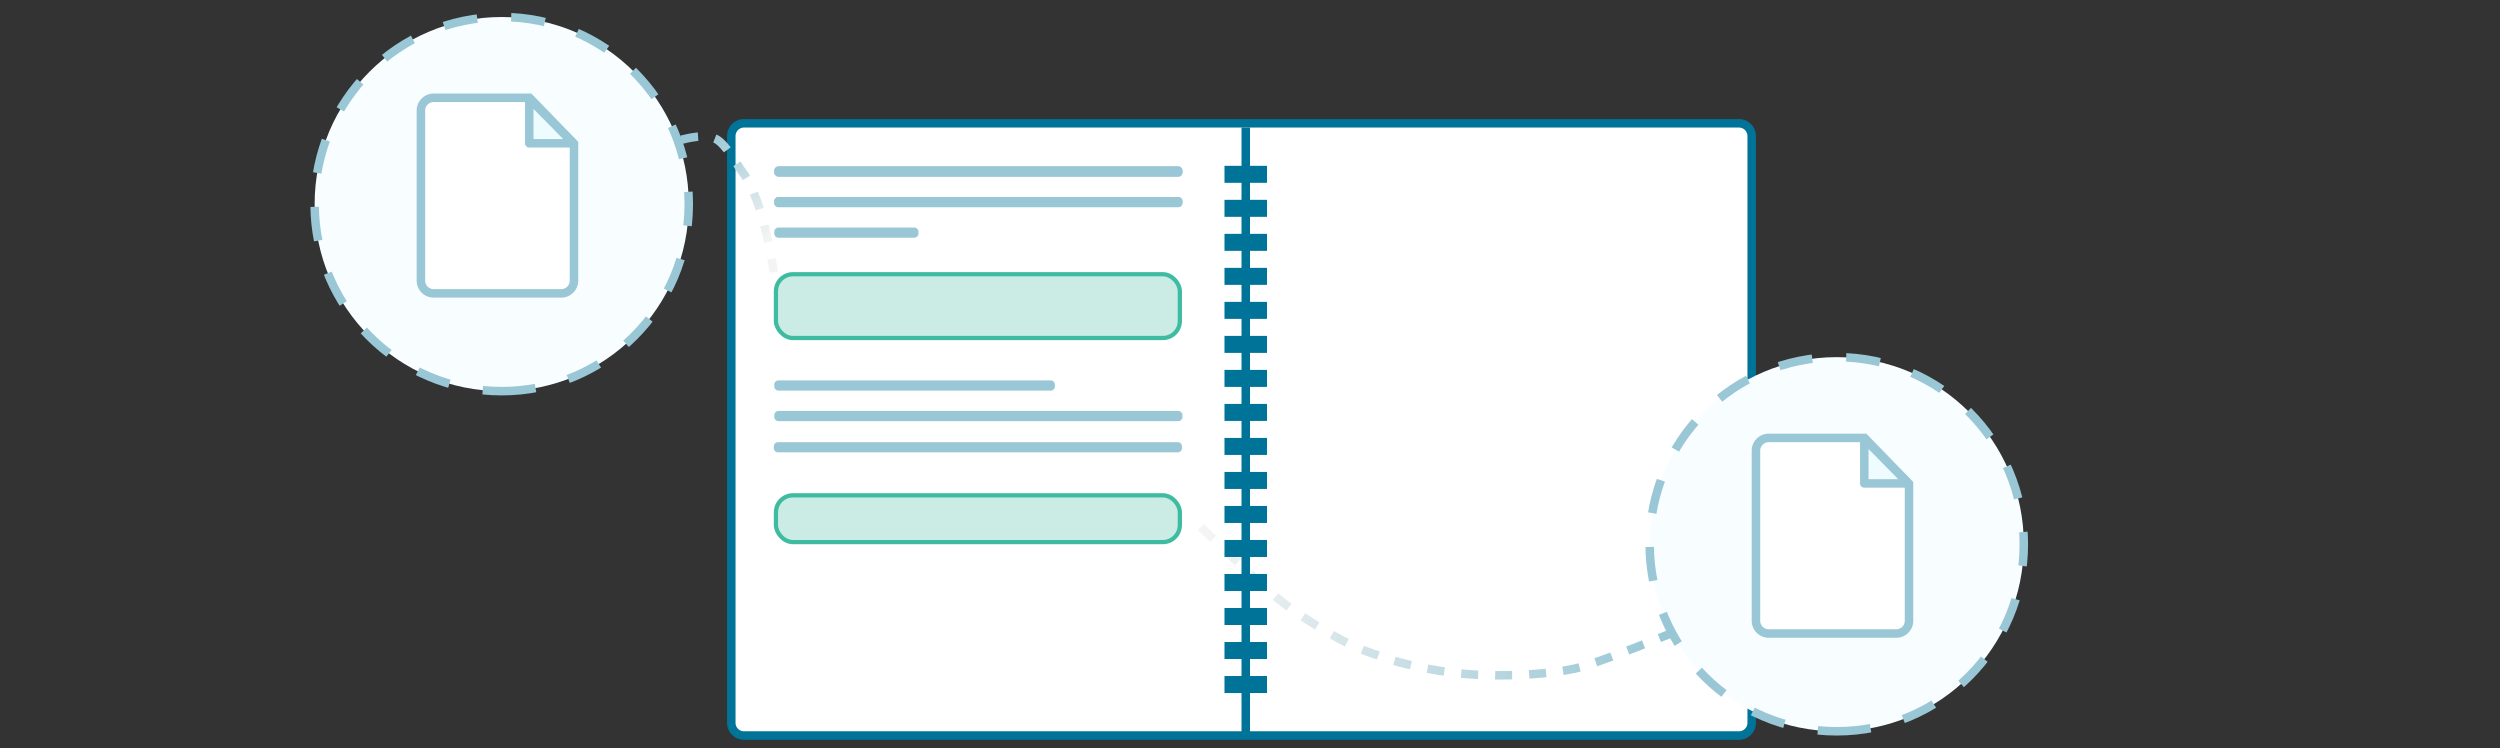 <svg xmlns="http://www.w3.org/2000/svg" width="294" height="88" viewBox="0 0 294 88"><rect x="0" y="0" width="294" height="88" fill="#333333" stroke="none"/><title>Notebook</title><defs><linearGradient id="linearGradient-1" x1="73.201%" x2="26.799%" y1="87.068%" y2="0%"><stop offset="0%" stop-color="#f4f4f4"/><stop offset="100%" stop-color="#99c7d5"/></linearGradient><linearGradient id="linearGradient-2" x1="100%" x2="0%" y1="53.897%" y2="44.744%"><stop offset="0%" stop-color="#f4f4f4"/><stop offset="100%" stop-color="#99c7d5"/></linearGradient></defs><g id="Notebook" fill="none" fill-rule="evenodd" stroke="none" stroke-width="1"><g id="cite-copy" transform="translate(36 2)"><g id="Group-3" transform="translate(.5)"><g id="Group-2"><path id="Page" fill="#fff" stroke="#007398" d="M51 12.5a1.5 1.5 0 0 0-1.5 1.5v69a1.5 1.5 0 0 0 1.5 1.5h117a1.5 1.5 0 0 0 1.5-1.5V14a1.5 1.5 0 0 0-1.5-1.5Z"/><path id="Line-2" stroke="#007398" stroke-linecap="square" d="M110 13.5v70.301"/><g id="text" transform="translate(54.5 17)"><path id="Rectangle" fill="#99c7d5" fill-rule="nonzero" d="M.557.57h47a.5.5 0 0 1 .5.5v.199a.5.5 0 0 1-.5.5h-47a.5.5 0 0 1-.5-.5V1.07a.5.5 0 0 1 .5-.5"/><rect id="Rectangle-Copy" width="47.5" height="7.5" x=".25" y="13.25" fill="#3ebba0" fill-opacity=".275" stroke="#3ebba0" stroke-width=".5" rx="2"/><rect id="Rectangle-Copy-3" width="47.5" height="5.5" x=".25" y="39.25" fill="#3ebba0" fill-opacity=".275" stroke="#3ebba0" stroke-width=".5" rx="2"/><path id="Rectangle-Copy-24" fill="#99c7d5" fill-rule="nonzero" d="M.557 25.735h32a.5.5 0 0 1 .5.5v.198a.5.5 0 0 1-.5.5h-32a.5.5 0 0 1-.5-.5v-.198a.5.5 0 0 1 .5-.5"/><path id="Rectangle-Copy-23" fill="#99c7d5" fill-rule="nonzero" d="M.557 29.328h47a.5.5 0 0 1 .5.5v.198a.5.5 0 0 1-.5.5h-47a.5.5 0 0 1-.5-.5v-.198a.5.5 0 0 1 .5-.5"/><path id="Rectangle-Copy-25" fill="#99c7d5" fill-rule="nonzero" d="M.5 33h47a.5.5 0 0 1 .5.5v.198a.5.5 0 0 1-.5.5H.5a.5.5 0 0 1-.5-.5V33.5a.5.5 0 0 1 .5-.5"/><path id="Rectangle" fill="#99c7d5" fill-rule="nonzero" d="M.557 4.164h47a.5.5 0 0 1 .5.5v.198a.5.5 0 0 1-.5.5h-47a.5.5 0 0 1-.5-.5v-.198a.5.5 0 0 1 .5-.5"/><path id="Rectangle-Copy-20" fill="#99c7d5" fill-rule="nonzero" d="M.557.57h47a.5.5 0 0 1 .5.5v.199a.5.5 0 0 1-.5.5h-47a.5.5 0 0 1-.5-.5V1.07a.5.5 0 0 1 .5-.5"/><path id="Rectangle-Copy-4" fill="#99c7d5" fill-rule="nonzero" d="M.557 4.164h47a.5.5 0 0 1 .5.5v.198a.5.5 0 0 1-.5.5h-47a.5.5 0 0 1-.5-.5v-.198a.5.5 0 0 1 .5-.5"/><path id="Rectangle" fill="#99c7d5" fill-rule="nonzero" d="M.557 7.757h15.955a.5.5 0 0 1 .5.5v.198a.5.5 0 0 1-.5.5H.557a.5.5 0 0 1-.5-.5v-.198a.5.5 0 0 1 .5-.5"/></g><g id="Group-7" stroke="#99c7d5" transform="translate(.5)"><path id="Oval-37-Copy" fill="#f8fdff" stroke-dasharray="4" d="M22 44c12.15 0 22-9.85 22-22S34.15 0 22 0 0 9.85 0 22s9.85 22 22 22Z"/><g id="Group-3" transform="translate(12 9)"><path id="Rectangle-494-Copy-3" fill="#fff" d="M18.5 5.887 13.272.5H2.004C1.172.5.5 1.173.5 2.005v19.99A1.5 1.5 0 0 0 1.997 23.5h15.006c.829 0 1.497-.668 1.497-1.495Z"/><path id="Rectangle-91-Copy" fill="#eefbff" stroke-linejoin="round" d="m13.242.585 5.182 5.269h-5.182Z"/></g></g><path id="Path-2" stroke="url(#linearGradient-1)" stroke-dasharray="2" d="M43.63 14.436q2.79-.726 4.017-.114c1.226.612 2.458 2.984 3.278 4.058.342.447 1.763 2.597 2.87 7.869q.502 2.392.705 3.751"/></g><g id="Group-7-Copy-2" stroke="#99c7d5" transform="translate(157.5 40)"><path id="Oval-37-Copy" fill="#f8fdff" stroke-dasharray="4" d="M22 44c12.15 0 22-9.85 22-22S34.15 0 22 0 0 9.85 0 22s9.85 22 22 22Z"/><g id="Group-3" transform="translate(12 9)"><path id="Rectangle-494-Copy-3" fill="#fff" d="M18.5 5.887 13.272.5H2.004C1.172.5.5 1.173.5 2.005v19.99A1.5 1.5 0 0 0 1.997 23.5h15.006c.829 0 1.497-.668 1.497-1.495Z"/><path id="Rectangle-91-Copy" fill="#eefbff" stroke-linejoin="round" d="m13.242.585 5.182 5.269h-5.182Z"/></g></g><path id="Path-2-Copy" stroke="url(#linearGradient-2)" stroke-dasharray="2" d="M103.69 64.122q9.28-3.759 11.755-4.318c2.824-.638 8.054-1.04 12.807-.652 4.508.368 8.584 1.497 9.867 2.02 1.097.446 3.978.906 10.962 5.819q2.286 1.608 11.419 10.428" transform="matrix(-1 0 0 -1 264.19 136.419)"/><g id="icon/sync" transform="translate(124.133 68.459)"><path id="Rectangle" d="M.795.969h14.533v14.373H.795Z"/></g><g id="Stacked-Group" fill="#d8d8d8" stroke="#007398" transform="translate(107.5 17.5)"><path id="Rectangle" d="M.5.5h4v1h-4Z"/><path id="Rectangle-Copy-5" d="M.5 60.5h4v1h-4Z"/><path id="Rectangle-Copy-19" d="M.5 56.5h4v1h-4Z"/><path id="Rectangle-Copy-18" d="M.5 52.5h4v1h-4Z"/><path id="Rectangle-Copy-17" d="M.5 48.5h4v1h-4Z"/><path id="Rectangle-Copy-16" d="M.5 44.5h4v1h-4Z"/><path id="Rectangle-Copy-15" d="M.5 40.5h4v1h-4Z"/><path id="Rectangle-Copy-14" d="M.5 36.5h4v1h-4Z"/><path id="Rectangle-Copy-13" d="M.5 32.5h4v1h-4Z"/><path id="Rectangle-Copy-12" d="M.5 28.5h4v1h-4Z"/><path id="Rectangle-Copy-11" d="M.5 24.5h4v1h-4Z"/><path id="Rectangle-Copy-10" d="M.5 20.5h4v1h-4Z"/><path id="Rectangle-Copy-9" d="M.5 16.5h4v1h-4Z"/><path id="Rectangle-Copy-8" d="M.5 12.5h4v1h-4Z"/><path id="Rectangle-Copy-7" d="M.5 8.5h4v1h-4Z"/><path id="Rectangle-Copy-6" d="M.5 4.5h4v1h-4Z"/></g></g></g></g></svg>